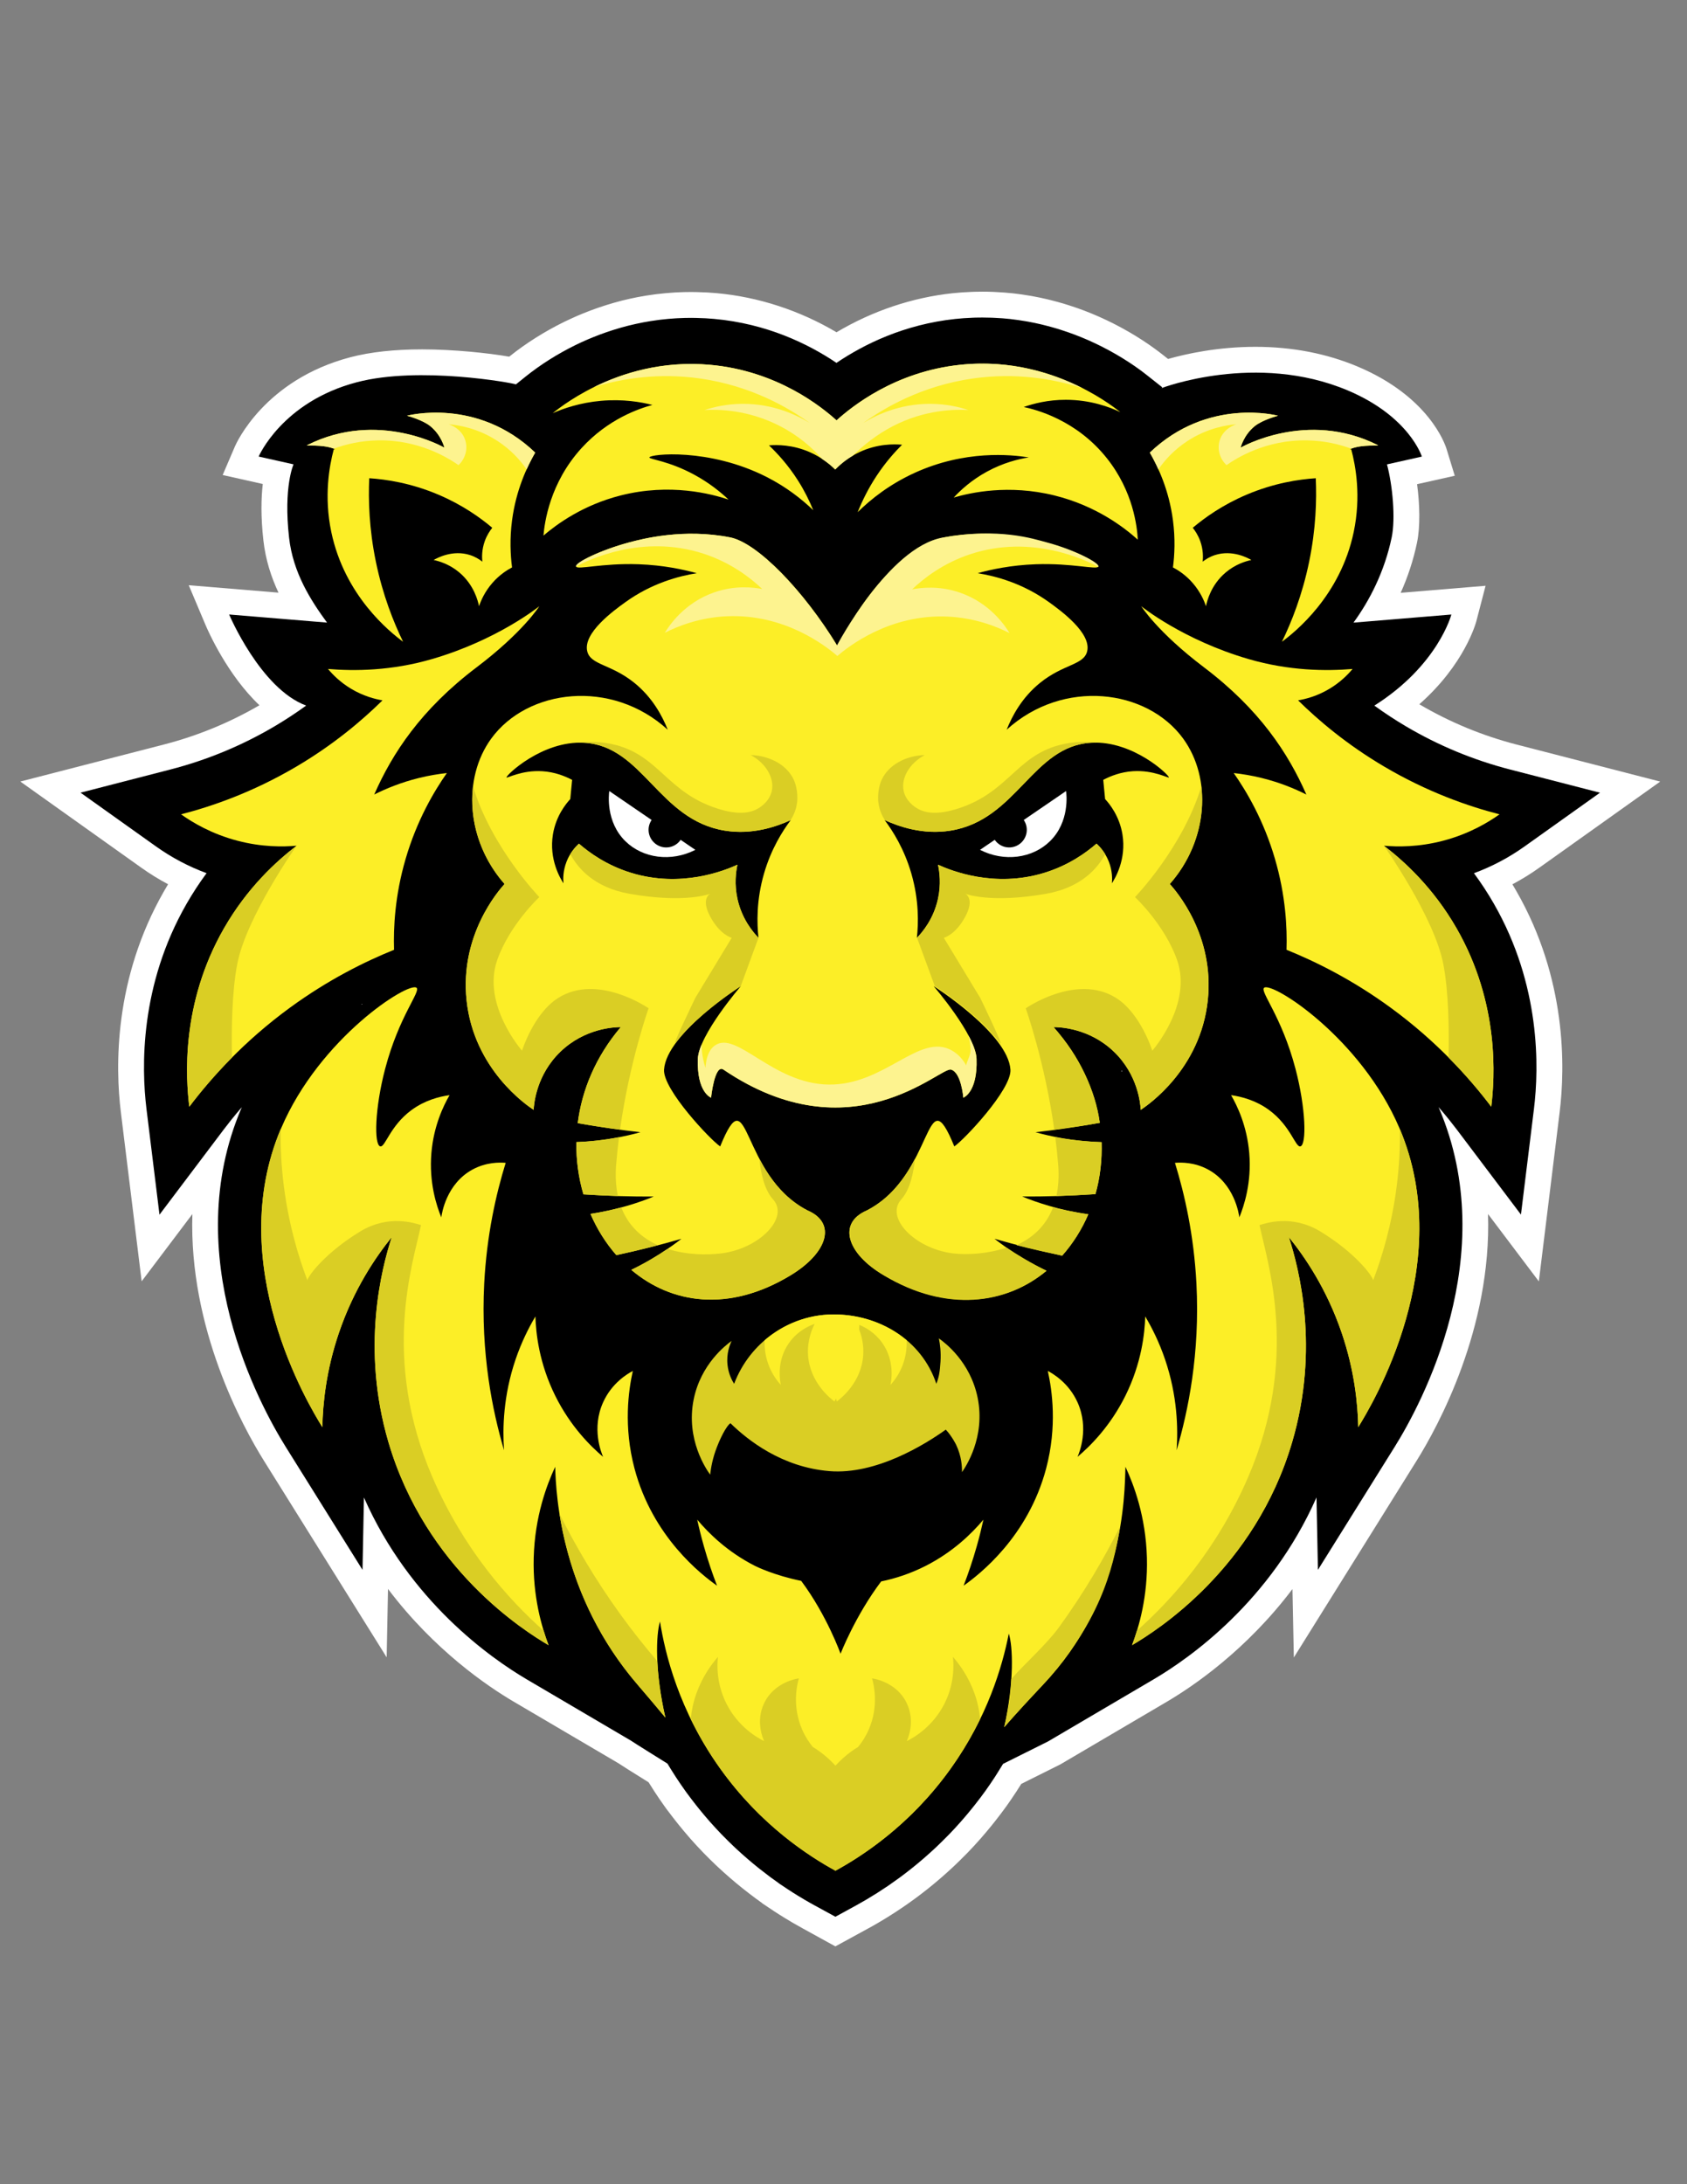 <svg version="1.1" id="Layer_1" xmlns="http://www.w3.org/2000/svg" xmlns:xlink="http://www.w3.org/1999/xlink" x="0px" y="0px" viewBox="0 0 612 792" style="enable-background:new 0 0 612 792;" xml:space="preserve">
<rect x="0" y="0" width="612" height="792" fill="#808080" stroke="none"/>
<style type="text/css">
	.st0{fill:#FFFFFF;}
	.st1{fill:#FCEE27;}
	.st2{fill:#DACE24;}
	.st3{fill:#FDF38F;}
</style>
<g>
	<path class="st0" d="M291.1,699.19c-1.11-0.61-2.31-1.29-3.57-2.02l-0.42-0.25c-2.97-1.75-5.88-3.59-8.68-5.5l-1.85-1.23
		l-0.19-0.19c-0.73-0.52-1.47-1.06-2.23-1.61l-0.33-0.25c-1.24-0.92-2.55-1.92-3.87-2.97l-0.64-0.5c-3.08-2.47-6.01-5.01-8.78-7.59
		l-1.04-0.98c-1.22-1.16-2.41-2.33-3.6-3.55l-0.8-0.81c-1.56-1.61-2.99-3.16-4.42-4.77l-1-1.16c-1.08-1.24-2.23-2.61-3.36-4.01
		l-1.1-1.38c-1.05-1.33-2.02-2.59-2.97-3.87l-0.06-0.06l-0.57-0.77l-0.89-1.25c-1.14-1.59-2.27-3.26-3.35-4.92
		c0,0-1.7-2.69-2.08-3.28c-6.3-3.92-9.43-5.88-11.13-7.02l0,0.01l-37.85-22.25c-9.38-5.51-28.78-18.62-45.56-40.85l-0.49,24.79
		l-44.54-71.31c-7.65-12.25-27.25-47.91-25.94-89.41l-18.4,24.38l-7.55-61.35c-2-16.25-2.61-48.29,15.71-80.2
		c0.47-0.81,0.95-1.62,1.43-2.43c-3.4-1.8-6.68-3.83-9.82-6.07L7.37,283.39l52.06-13.42c12.19-3.14,23.85-7.93,34.69-14.24
		c-11.65-11.02-18.64-26.92-19.62-29.25l-6.03-14.28l32.56,2.7c-2.64-5.63-4.68-11.88-5.47-18.88c-0.99-8.74-0.81-15.51-0.23-20.52
		l-14.55-3.26l4.45-10.38c0.42-0.98,10.67-24.15,41.91-32.33c7.21-1.89,15.97-2.85,26.03-2.85c11.19,0,23.88,1.31,31.56,2.65
		l0.14-0.11c5.82-4.68,12.64-8.99,19.72-12.47l0.57-0.27c1.13-0.55,2.35-1.1,3.6-1.66l0.66-0.29c1.49-0.64,2.91-1.22,4.37-1.77
		l0.71-0.27c1.73-0.64,3.22-1.16,4.77-1.65l0.87-0.28c1.79-0.55,3.44-1.03,5.15-1.47l0.59-0.15c1.83-0.45,3.6-0.85,5.41-1.2
		l0.16-0.03c2.19-0.41,4.08-0.71,6.15-0.98l0.79-0.1c2.11-0.25,4.1-0.43,6.17-0.56l1.06-0.06c1.76-0.09,3.46-0.13,5.18-0.13
		l1.97,0.03c2.69,0.06,4.98,0.18,7.11,0.38c15.22,1.37,30.17,6.25,43.59,14.19c12.99-7.72,27.44-12.59,42.14-14.16
		c2.19-0.23,4.44-0.39,6.9-0.48l0.97-0.04c1.17-0.03,2.05-0.04,2.92-0.04c1.23,0,2.46,0.02,3.67,0.07l1.21,0.06
		c2.21,0.11,4.23,0.26,6.17,0.47l0.69,0.08c1.55,0.18,3.33,0.43,5.33,0.77l1.01,0.17c2.01,0.36,3.7,0.73,5.37,1.12l1.46,0.36
		c1.72,0.44,3.21,0.84,4.64,1.27c0.42,0.13,1.76,0.55,1.76,0.55c1.02,0.33,2.03,0.66,3.03,1.01c0.75,0.26,1.58,0.56,2.4,0.87
		c0.97,0.37,1.88,0.73,2.77,1.09c0.89,0.37,1.66,0.69,2.42,1.03l0.85,0.38c1.63,0.73,3.21,1.48,4.71,2.24
		c8.22,4.15,14.37,8.52,18.07,11.45l1.79,1.41c6.49-1.84,18-4.4,31.67-4.4c13.36,0,25.88,2.42,37.19,7.2
		c25.69,10.85,31.59,27.95,32.17,29.86l2.97,9.69l-13.67,3.06c0.97,7.23,1.2,15.33-0.03,21.22c-1.31,6.26-3.29,12.33-5.92,18.17
		l30.8-2.55l-3.34,12.8c-0.2,0.75-4.26,15.69-20.7,30.16c11.02,6.5,22.91,11.41,35.33,14.62l52.06,13.42l-43.8,31.18
		c-3.14,2.24-6.42,4.26-9.82,6.07c0.49,0.81,0.97,1.62,1.43,2.43c18.33,31.91,17.71,63.94,15.71,80.2l-7.55,61.35l-18.43-24.42
		c1.32,41.55-18.26,77.2-25.91,89.45l-44.54,71.35l-0.5-24.82c-16.78,22.23-36.18,35.34-45.55,40.85l-38.62,22.71l-14.21,7.09
		c-0.34,0.54-1.75,2.75-1.75,2.75c-1.2,1.84-2.33,3.5-3.52,5.17c-1.28,1.78-2.62,3.56-4.22,5.59c-0.36,0.47-0.79,0.99-1.21,1.51
		c-1.1,1.36-2.26,2.74-3.42,4.08l-0.8,0.92c-1.52,1.73-2.97,3.28-4.41,4.78l-0.96,0.97c-1.14,1.16-2.34,2.34-3.53,3.48l-0.96,0.91
		c-2.93,2.73-5.86,5.27-8.79,7.61l-0.78,0.62c-1.29,1.02-2.61,2.03-3.9,2.98l-0.1,0.08c-1.61,1.18-3.01,2.17-4.37,3.1l-0.53,0.36
		c-2.66,1.8-5.39,3.53-8.14,5.15l-0.61,0.36c-1.21,0.71-2.39,1.38-3.47,1.96l-11.97,6.54L291.1,699.19z"></path>
	<path d="M534.71,316.63c6.51-2.4,12.65-5.64,18.35-9.7l27.37-19.49l-32.54-8.39c-13.33-3.43-26.07-8.71-37.88-15.69
		c-3.91-2.31-7.73-4.82-11.43-7.5c23.15-14.62,27.94-33.03,27.94-33.03l-35.51,2.94c5.81-7.97,11.24-18.39,13.86-30.92
		c1.42-6.79,0.34-18.83-1.71-26.46l12.65-2.83c0,0-4.46-14.51-26.86-23.98c-33.2-14.02-67.54-0.86-67.54-0.86l0.19-0.31l-5.47-4.33
		c-3.37-2.67-8.97-6.64-16.48-10.43c-1.38-0.7-2.82-1.38-4.33-2.06l-0.74-0.33c-0.72-0.31-1.44-0.62-2.23-0.94
		c-0.82-0.34-1.67-0.67-2.54-1c-0.75-0.28-1.5-0.55-2.22-0.8c-0.91-0.32-1.82-0.63-2.75-0.92c0,0-1.22-0.39-1.6-0.5
		c-1.32-0.39-2.68-0.76-4.18-1.14l-1.37-0.34c-1.52-0.36-3.07-0.69-4.8-1l-1-0.17c-1.64-0.28-3.3-0.52-4.95-0.71l-0.52-0.07
		c-1.73-0.19-3.56-0.33-5.61-0.42l-1.11-0.05c-1.09-0.04-2.2-0.06-3.32-0.06c-0.8,0-1.61,0.01-2.56,0.03l-0.98,0.04
		c-2.27,0.09-4.31,0.23-6.27,0.44c-18.53,1.98-33.12,9.17-43.12,15.93c-10.27-6.92-25.31-14.23-44.45-15.95
		c-1.92-0.18-3.99-0.29-6.38-0.34l-1.84-0.03c-1.56,0-3.11,0.04-4.68,0.12l-0.99,0.05c-1.89,0.11-3.67,0.28-5.53,0.5l-0.78,0.1
		c-1.88,0.25-3.61,0.52-5.43,0.86l-0.29,0.06c-1.66,0.32-3.27,0.68-4.97,1.1l-0.5,0.12c-1.56,0.4-3.08,0.84-4.66,1.33l-0.83,0.26
		c-1.42,0.45-2.79,0.93-4.26,1.47l-0.76,0.29c-1.33,0.5-2.62,1.03-3.91,1.58l-0.67,0.29c-1.14,0.5-2.26,1.01-3.36,1.55l-0.46,0.22
		c-6.47,3.18-12.69,7.11-17.98,11.36l-3.56,2.86c-1.07-0.51-35.08-6.71-57.66-0.79c-27.16,7.11-35.66,26.96-35.66,26.96l12.65,2.83
		c0,0-3.71,8.07-1.62,26.58c1.44,12.79,7.92,22.81,13.77,30.8l-35.51-2.94c0,0,11.36,26.9,27.94,33.03
		c-3.7,2.68-7.52,5.19-11.43,7.5c-11.81,6.98-24.55,12.26-37.88,15.69l-32.54,8.39l27.37,19.49c5.7,4.06,11.84,7.3,18.35,9.7
		c-2.63,3.56-5.06,7.27-7.26,11.11c-16.97,29.55-16.39,59.29-14.54,74.38l4.72,38.34l23.27-30.83c0.86-1.14,1.77-2.31,2.63-3.38
		l0.31-0.38c1.19-1.48,2.42-2.95,3.67-4.4c-0.06,0.13-0.11,0.26-0.17,0.38c-22.83,53.5,6.55,107.54,16.1,122.83l27.84,44.57
		l0.52-26.24c16.62,37.66,46,58.26,59.03,65.93l37.85,22.25c0.14,0.17,13.23,8.32,13.23,8.32c0.7,1.18,1.44,2.36,2.2,3.55l0.88,1.38
		c1.02,1.56,2.08,3.12,3.16,4.63l0.89,1.25l0.05,0.05c1.04,1.42,2.09,2.79,3.21,4.21l1.07,1.34c1.06,1.31,2.13,2.59,3.17,3.78
		l0.92,1.06c1.34,1.51,2.69,2.96,4.09,4.42l0.8,0.81c1.12,1.14,2.23,2.24,3.36,3.31l0.99,0.94c2.6,2.42,5.33,4.79,8.19,7.08
		l0.65,0.51c1.24,0.98,2.46,1.91,3.63,2.79l0.29,0.21c0.93,0.68,1.84,1.34,2.74,1.97l0.1,0.1l1.16,0.77
		c2.62,1.79,5.34,3.52,8.11,5.14l0.43,0.25c1.17,0.68,2.3,1.33,3.34,1.89l7.49,4.09l7.48-4.09c1.01-0.55,2.1-1.17,3.24-1.84
		l0.57-0.33c2.58-1.52,5.14-3.14,7.61-4.82l0.5-0.34c1.28-0.88,2.6-1.82,4.03-2.86l0.18-0.14c1.2-0.88,2.43-1.82,3.63-2.78
		l0.74-0.59c2.74-2.19,5.48-4.56,8.18-7.08l0.96-0.91c1.12-1.07,2.24-2.17,3.33-3.28l0.88-0.89c1.35-1.4,2.7-2.86,4.08-4.42
		l0.82-0.94c1.09-1.24,2.16-2.53,3.21-3.83c0.39-0.47,0.77-0.95,1.13-1.41c1.51-1.91,2.77-3.57,3.95-5.23
		c1.12-1.56,2.17-3.12,3.25-4.76l0.74-1.16c0.79-1.23,1.55-2.46,2.32-3.74l16.33-8.14l38.34-22.54
		c13.03-7.66,42.41-28.27,59.03-65.93l0.52,26.26l27.84-44.59c9.55-15.29,38.92-69.33,16.09-122.83c-0.06-0.13-0.11-0.26-0.17-0.38
		c1.29,1.49,2.55,3,3.79,4.53c1,1.25,1.94,2.46,2.83,3.62l23.27,30.83l4.72-38.34c1.86-15.09,2.43-44.83-14.54-74.38
		C539.77,323.9,537.34,320.19,534.71,316.63z M407.14,388.52c-0.14-0.02-0.27-0.04-0.41-0.06c0.08-0.08,0.17-0.17,0.25-0.25
		C407.04,388.31,407.09,388.42,407.14,388.52z M131.36,364.24c-0.08,0.01-0.15,0.03-0.23,0.04c0.04-0.1,0.08-0.21,0.12-0.31
		C131.29,364.06,131.33,364.15,131.36,364.24z"></path>
	<g>
		<path class="st1" d="M360.78,449.19c7.52,2.17,15.74,4.25,24.55,6.12c3.89-4.36,7.09-9.43,9.48-14.99
			c-10.57-1.5-18.87-4.37-23.99-6.46c8.2,0.05,17.11-0.2,26.58-0.86c1.68-5.98,2.47-12.34,2.23-18.84
			c-10.4-0.31-18.76-2.16-23.99-3.61c7.29-0.81,15.1-1.92,23.34-3.4c-1.8-11.87-7.11-23.93-16.76-34.72
			c2.29,0.02,12.99,0.36,21.89,8.92c8.69,8.36,9.59,18.73,9.73,21.08c2.58-1.7,21.67-14.71,24.32-39.73
			c2.5-23.58-11.54-39.67-13.78-42.16c14-15.89,15.32-38.31,4.86-52.7c-13.11-18.04-43.57-21.87-64.05-3.24
			c1.96-4.92,5.5-11.66,12.16-17.03c8.48-6.82,15.78-6.39,17.03-11.35c1.68-6.68-9.71-14.9-13.78-17.84
			c-9.64-6.95-19.47-9.5-25.94-10.54c4.83-1.33,12.12-2.92,21.08-3.24c13.3-0.47,22.33,2.15,22.7,0.81c0.39-1.4-9-5.99-19.22-8.72
			c-4.99-1.34-19.87-5.16-36.72-1.82c-12.23,2.43-28.65,18.8-38.46,39.76c-12.33-20.38-29.25-37.8-39.11-39.76
			c-16.85-3.34-31.72,0.48-36.72,1.82c-10.23,2.74-19.61,7.33-19.22,8.72c0.37,1.34,9.4-1.29,22.7-0.81
			c8.95,0.32,16.24,1.91,21.08,3.24c-6.47,1.04-16.31,3.59-25.94,10.54c-4.07,2.93-15.47,11.15-13.78,17.84
			c1.25,4.96,8.55,4.53,17.03,11.35c6.66,5.36,10.2,12.11,12.16,17.03c-20.47-18.63-50.94-14.8-64.05,3.24
			c-10.45,14.38-9.14,36.81,4.86,52.7c-2.25,2.49-16.28,18.58-13.78,42.16c2.65,25.01,21.74,38.03,24.32,39.73
			c0.14-2.35,1.04-12.72,9.73-21.08c8.9-8.56,19.6-8.9,21.89-8.92c-9.18,10.83-14.11,22.92-15.61,34.83
			c8.02,1.43,15.63,2.5,22.74,3.29c-5.11,1.41-13.18,3.21-23.23,3.59c-0.11,6.54,0.78,12.93,2.55,18.94
			c9.07,0.61,17.61,0.84,25.5,0.79c-4.95,2.02-12.87,4.77-22.94,6.31c2.39,5.53,5.56,10.58,9.38,14.94
			c8.45-1.81,16.35-3.82,23.6-5.92c-3.88,3.02-10.01,7.32-18.17,11.27c14.41,12.2,35.24,15.64,57.8,1.96
			c13.42-8.14,16.78-18.94,6.15-23.51c-24.83-12.8-20.94-49.59-31.72-23.23c-3.45-2.28-20.85-20.67-20.36-27.85
			c0.9-13.18,27.85-30.25,27.85-30.25s-15.27,17.67-15.57,26.35c-0.42,12.21,4.79,14.08,4.79,14.08s1.29-12.35,4.49-10.18
			c46.42,31.44,78.56-1.03,82.54,0c3.75,0.96,4.49,10.18,4.49,10.18s5.21-1.87,4.79-14.08c-0.3-8.68-15.57-26.35-15.57-26.35
			s26.95,17.07,27.85,30.25c0.49,7.18-16.92,25.57-20.36,27.85c-10.78-26.35-6.89,10.43-31.72,23.23
			c-10.64,4.57-7.41,15.6,6.14,23.51c23.25,13.56,44.45,10.31,59.04-1.63C371.12,456.75,364.77,452.29,360.78,449.19z M277.18,316.7
			c-2.86,9.84-2.58,18.3-2.02,23.36c-1.94-2-6.03-6.77-7.64-14.15c-1.16-5.31-0.56-9.77,0-12.35c-4.68,2.12-20.4,8.54-38.63,2.92
			c-8.75-2.7-15.04-7.23-18.87-10.56c-1.13,1.02-3.18,3.15-4.49,6.51c-1.32,3.38-1.26,6.34-1.12,7.86c-1.1-1.7-5.32-8.62-3.82-17.74
			c1.1-6.69,4.69-11.06,6.29-12.8c0.22-2.32,0.45-4.64,0.67-6.96c-2.68-1.42-6.35-2.86-10.78-3.14c-7.51-0.48-12.85,2.64-13.03,2.25
			c-0.29-0.65,12.84-13.37,28.08-12.58c21.48,1.12,27.04,28.06,51.21,31.89c10.02,1.59,18.73-1.51,23.81-3.82
			C283.9,301.3,279.77,307.79,277.18,316.7z M340.26,313.56c0.56,2.59,1.16,7.05,0,12.35c-1.61,7.38-5.69,12.15-7.64,14.15
			c0.56-5.06,0.84-13.51-2.02-23.36c-2.59-8.91-6.72-15.4-9.66-19.32c5.08,2.31,13.79,5.41,23.81,3.82
			c24.18-3.83,29.73-30.77,51.21-31.89c15.24-0.8,28.36,11.93,28.08,12.58c-0.17,0.39-5.52-2.73-13.03-2.25
			c-4.43,0.29-8.1,1.73-10.78,3.14c0.22,2.32,0.45,4.64,0.67,6.96c1.6,1.74,5.19,6.12,6.29,12.8c1.5,9.13-2.71,16.04-3.82,17.74
			c0.14-1.52,0.2-4.48-1.12-7.86c-1.32-3.36-3.36-5.49-4.49-6.51c-3.83,3.33-10.11,7.86-18.87,10.56
			C360.66,322.09,344.94,315.68,340.26,313.56z"></path>
		<path class="st1" d="M507.69,409.08c-14-32.82-46.32-53.28-49.11-50.91c-1.6,1.35,6.34,10.23,11.38,29.35
			c3.79,14.39,4.08,27.54,1.8,28.15c-1.81,0.49-3.47-7.38-11.38-13.18c-4.79-3.51-9.93-4.84-13.78-5.39
			c2.22,3.85,5.76,11.13,6.59,20.96c0.91,10.76-1.88,19.17-3.59,23.36c-0.17-1.28-1.77-12.19-11.38-17.37
			c-4.91-2.64-9.67-2.59-11.98-2.4c3.5,11.33,6.87,26.16,7.79,43.72c1.33,25.44-3.03,46.42-7.19,60.49
			c0.55-7.86,0.32-19.68-4.19-32.94c-2.1-6.17-4.69-11.37-7.19-15.57c-0.18,6.05-1.3,16.87-7.19,28.75
			c-5.53,11.15-12.83,18.32-17.37,22.16c0.64-1.46,4.28-10.27,0-19.77c-3.17-7.03-8.85-10.36-10.78-11.38
			c1.58,7.11,3.43,20.11-0.6,35.34c-6.58,24.89-24.31,38.53-29.95,42.53c1.69-4.38,3.32-9.17,4.79-14.37
			c0.94-3.31,1.73-6.52,2.4-9.58c-4.21,5.01-11,11.7-20.96,16.77c-5.44,2.76-10.87,4.55-16.14,5.63
			c-9.42,12.49-14.73,26.23-14.73,26.23s-4.92-13.89-14.28-26.43c-9.68-1.97-16.15-5.12-16.76-5.43
			c-9.97-5.07-16.76-11.77-20.96-16.77c0.67,3.07,1.46,6.27,2.4,9.58c1.47,5.2,3.1,10,4.79,14.37
			c-5.64-3.99-23.36-17.63-29.95-42.53c-4.03-15.23-2.18-28.23-0.6-35.34c-1.93,1.02-7.61,4.35-10.78,11.38
			c-4.28,9.5-0.64,18.3,0,19.77c-4.54-3.84-11.84-11.01-17.37-22.16c-5.89-11.88-7-22.7-7.19-28.75c-2.5,4.21-5.09,9.41-7.19,15.57
			c-4.51,13.26-4.74,25.09-4.19,32.94c-4.16-14.08-8.51-35.05-7.19-60.49c0.92-17.56,4.28-32.4,7.79-43.72
			c-2.3-0.19-7.07-0.25-11.98,2.4c-9.61,5.18-11.21,16.09-11.38,17.37c-1.72-4.19-4.5-12.59-3.59-23.36
			c0.83-9.83,4.37-17.12,6.59-20.96c-3.85,0.55-8.99,1.88-13.78,5.39c-7.91,5.8-9.57,13.66-11.38,13.18
			c-2.28-0.61-1.99-13.76,1.8-28.15c5.04-19.12,12.98-27.99,11.38-29.35c-2.8-2.37-35.11,18.1-49.11,50.91
			C81.01,458.23,112,509.56,116.95,517.49c0.17-8.48,1.36-20.53,5.99-34.14c5.44-16,13.4-27.6,19.17-34.74
			c-3.65,11.33-11.21,40.15-1.2,74.27c13.55,46.17,49.49,68.61,58.1,73.67c-2.48-6.53-5.77-17.66-5.39-31.74
			c0.4-14.97,4.77-26.48,7.79-32.94c0.29,10.7,2.21,46.85,29.95,79.06c3.26,3.79,6.62,7.78,10.03,11.87
			c-3.9-16.94-3.41-30.08-1.96-34.84c1.83,11.56,6.79,32.27,21.84,53.32c14.68,20.53,32.08,31.72,41.82,37.05
			c9.74-5.33,27.14-16.52,41.82-37.05c13.3-18.6,18.71-36.94,21.06-48.93c1.46,4.51,2.03,17.31-1.66,33.94
			c4.59-5.23,9.28-10.39,14.02-15.36c29.36-30.75,29.66-68.36,29.95-79.06c3.02,6.46,7.38,17.97,7.79,32.94
			c0.38,14.08-2.91,25.21-5.39,31.74c8.6-5.06,44.54-27.5,58.1-73.67c10.02-34.12,2.45-62.94-1.2-74.27
			c5.77,7.14,13.73,18.74,19.17,34.74c4.63,13.61,5.82,25.66,5.99,34.14C497.67,509.56,528.66,458.23,507.69,409.08z"></path>
		<path class="st2" d="M354.67,506.86c-2.65-13.12-11.98-20.08-14.08-21.56c0.44,2.13,0.81,5,0.6,8.39
			c-0.25,4.06-0.64,5.84-1.51,8.09c-5.3-15.95-20.85-25.23-37.42-25.16c-15.89,0.08-30.25,10.11-35.94,25.16
			c-0.79-1.25-2.05-3.63-2.4-6.89c-0.44-4.13,0.85-7.32,1.5-8.68c-2.13,1.54-11.19,8.43-13.78,21.26
			c-2.93,14.53,4.69,25.46,5.99,27.25c0.27-2.47,0.88-5.96,2.4-9.88c0.31-0.79,2.35-6.1,4.49-8.39c0.14-0.15,0.31-0.25,0.46-0.39
			c6.27,6.14,18.64,15.95,35.88,17.37c16.92,1.4,34.69-9.65,42.25-15.04c2.31,2.49,3.77,5.54,3.77,5.54
			c1.93,4.08,2.14,7.82,2.1,9.88C350.27,531.98,357.56,521.19,354.67,506.86z"></path>
		<path class="st2" d="M245.2,378.08L245.2,378.08l0.02-0.03c7.84-10.55,23.5-20.48,23.5-20.48l6.44-17.52
			c-1.94-2-6.03-6.77-7.64-14.15c-1.16-5.31-0.56-9.77,0-12.35c-4.68,2.12-20.4,8.54-38.63,2.92c-8.75-2.7-15.04-7.23-18.87-10.56
			c-0.78,0.71-2,1.99-3.12,3.8c2.63,4.96,8.55,12.1,21.41,14.37c20.36,3.59,29.35,0,29.35,0s-3.59,1.63,0,8.3
			c3.59,6.67,7.79,7.67,7.79,7.67l-13.2,21.77C252.25,361.83,242.77,381.36,245.2,378.08z"></path>
		<path class="st2" d="M362.64,378.08L362.64,378.08l-0.02-0.03c-7.84-10.55-23.5-20.48-23.5-20.48l-6.44-17.52
			c1.94-2,6.03-6.77,7.64-14.15c1.16-5.31,0.56-9.77,0-12.35c4.68,2.12,20.4,8.54,38.63,2.92c8.75-2.7,15.04-7.23,18.87-10.56
			c0.78,0.71,2,1.99,3.12,3.8c-2.63,4.96-8.55,12.1-21.41,14.37c-20.36,3.59-29.35,0-29.35,0s3.59,1.63,0,8.3
			c-3.59,6.67-7.79,7.67-7.79,7.67l13.2,21.77C355.6,361.83,365.08,381.36,362.64,378.08z"></path>
		<path class="st1" d="M417.13,164.12c21.11-20.21,46.49-13.37,46.49-13.37s-5.61,1.47-8.46,3.79c-4.04,3.29-5.09,7.79-5.09,7.79
			s23.99-13.9,49.79-0.9c0.82,0.41-5.67-0.45-10.08,1.4c0.13,0.03,0.28,0.06,0.42,0.1c1.65,6.2,3.59,17.06,0.9,29.95
			c-4.85,23.21-21.25,36.27-26.05,39.83c3.48-7.14,7.39-16.95,9.88-29.05c2.46-11.94,2.75-22.37,2.4-30.25
			c-6.08,0.4-15.1,1.71-25.16,5.99c-8.68,3.69-15.14,8.33-19.47,11.98c0.84,1.05,1.92,2.64,2.7,4.79c1.14,3.15,1.06,5.93,0.9,7.49
			c1.1-0.86,2.59-1.79,4.49-2.4c6.25-2,11.86,1.04,13.18,1.8c-2,0.42-5.72,1.5-9.28,4.49c-5.37,4.51-6.8,10.36-7.19,12.28
			c-0.66-1.98-2.02-5.19-4.79-8.39c-2.6-3-5.38-4.74-7.19-5.69c0.59-4.51,0.88-10.36,0-17.07
			C424.07,177.66,420.1,169.26,417.13,164.12z"></path>
		<path class="st1" d="M414.02,219.82c0,0,5.87,9.38,22.76,22.16c20.14,15.23,30.55,31.15,37.13,46.12
			c-4.27-2.15-9.69-4.39-16.17-5.99c-3.67-0.91-7.1-1.46-10.18-1.8c4.68,6.67,10.88,17.14,14.97,31.15
			c3.9,13.35,4.44,24.98,4.19,32.94c10.56,4.27,23.84,10.82,37.73,20.96c16.98,12.4,28.8,25.71,36.54,35.94
			c1.26-10.2,3.17-37.27-12.58-64.69c-8.41-14.65-18.92-24.26-26.35-29.95c4.95,0.44,12.57,0.53,21.45-1.8
			c9.42-2.47,16.33-6.63,20.48-9.58c-11.11-2.86-25.98-7.95-41.93-17.37c-13.48-7.96-23.75-16.68-31.15-23.96
			c2.68-0.45,6.89-1.5,11.38-4.19c4.01-2.4,6.73-5.2,8.39-7.19c-9.68,0.8-22.99,0.7-37.73-3.59
			C429.06,232.03,414.02,219.82,414.02,219.82z"></path>
		<path class="st0" d="M246.92,304.53c-1.1,1.58-2.88,2.66-4.95,2.75c-3.53,0.16-6.52-2.58-6.68-6.11c-0.06-1.42,0.36-2.74,1.1-3.84
			c-5.12-3.5-10.24-7-15.36-10.5c-0.16,1.16-1.36,11.13,5.84,18.19c6.37,6.25,16.65,7.61,25.38,3.14
			C250.47,306.95,248.7,305.74,246.92,304.53z"></path>
		<path class="st0" d="M360.86,304.53c1.1,1.58,2.88,2.66,4.95,2.75c3.53,0.16,6.52-2.58,6.68-6.11c0.06-1.42-0.36-2.74-1.1-3.84
			c5.12-3.5,10.24-7,15.36-10.5c0.16,1.16,1.36,11.13-5.84,18.19c-6.37,6.25-16.65,7.61-25.38,3.14
			C357.31,306.95,359.09,305.74,360.86,304.53z"></path>
		<path class="st1" d="M304.92,576.74"></path>
		<path class="st3" d="M259.31,379.12c-2.57,1.85-3.22,5.39-3.37,8.09c-0.35-1.03-0.66-2.16-0.9-3.37
			c-0.36-1.78-0.51-3.48-0.53-5.09c-0.79,1.9-1.31,3.69-1.36,5.19c-0.42,12.21,4.79,14.08,4.79,14.08s1.29-12.35,4.49-10.18
			c46.42,31.44,78.56-1.03,82.54,0c3.75,0.96,4.49,10.18,4.49,10.18s5.21-1.87,4.79-14.08c-0.08-2.35-1.27-5.35-2.94-8.49
			c0.45,1.69,0.79,3.51,0.77,5.47c-0.03,1.97-1.32,3.78-1.57,5.39c-0.91-1.62-2.51-3.88-5.17-5.39
			c-11.74-6.66-24.28,12.62-44.7,12.35C280.25,393.01,267.19,373.46,259.31,379.12z"></path>
		<g>
			<path class="st2" d="M292.95,438.91c-8.8-4.53-13.98-12.07-17.49-18.76c0.51,5.05,1.79,11.24,4.97,14.74
				c5.99,6.59-4.79,17.77-18.56,19.57c-5.4,0.7-12.83,0.6-19.72-1.62c-3.51,2.39-7.9,5.07-13.14,7.6
				c14.41,12.2,35.24,15.64,57.8,1.96C300.23,454.28,303.59,443.48,292.95,438.91z"></path>
			<path class="st2" d="M225.19,372.42c-9.18,10.83-14.11,22.92-15.61,34.83c5.31,0.95,10.42,1.72,15.35,2.37
				c3.47-24.76,10.36-44.01,10.36-44.01s-18.35-12.77-32.73-3.79c-8.99,5.62-13.18,19.17-13.18,19.17s-14.72-16.77-8.98-32.94
				c4.54-12.82,15.25-22.76,15.25-22.76s-17.3-17.9-24.05-40.09c-1.39,11.87,2.31,24.99,11.43,35.34
				c-2.25,2.49-16.28,18.58-13.78,42.16c2.65,25.01,21.74,38.03,24.32,39.73c0.14-2.35,1.04-12.72,9.73-21.08
				C212.2,372.78,222.9,372.44,225.19,372.42z"></path>
			<path class="st2" d="M224.56,412.35c-4.35,0.84-9.55,1.56-15.47,1.78c-0.11,6.54,0.78,12.93,2.55,18.94
				c4.3,0.29,8.47,0.48,12.52,0.61c-0.71-3.29-0.98-7.05-0.64-11.36C223.79,418.93,224.15,415.6,224.56,412.35z"></path>
			<path class="st2" d="M238.65,451.51c-5.69-2.56-10.64-6.86-13.27-13.71c-3.34,0.9-7.07,1.73-11.18,2.36
				c2.39,5.53,5.56,10.58,9.38,14.94C228.83,453.98,233.84,452.77,238.65,451.51z"></path>
		</g>
		<g>
			<path class="st2" d="M314.45,438.91c8.8-4.53,13.98-12.07,17.49-18.76c-0.51,5.05-1.79,11.24-4.97,14.74
				c-5.99,6.59,4.79,17.77,18.56,19.57c5.4,0.7,12.74,0.17,19.63-2.05c3.51,2.39,9.22,5.84,14.47,8.37
				c-14.41,12.2-36.47,15.31-59.04,1.63C307.17,454.28,303.81,443.48,314.45,438.91z"></path>
			<path class="st2" d="M382.21,372.42c9.18,10.83,15.26,22.81,16.76,34.72c-5.31,0.95-11.57,1.83-16.5,2.49
				c-3.47-24.76-10.36-44.01-10.36-44.01s18.35-12.77,32.73-3.79c8.99,5.62,13.18,19.17,13.18,19.17s14.72-16.77,8.98-32.94
				c-4.54-12.82-15.25-22.76-15.25-22.76s17.3-17.9,24.05-40.09c1.39,11.87-2.31,24.99-11.43,35.34
				c2.25,2.49,16.28,18.58,13.78,42.16c-2.65,25.01-21.74,38.03-24.32,39.73c-0.14-2.35-1.04-12.72-9.73-21.08
				C395.2,372.78,384.5,372.44,382.21,372.42z"></path>
			<path class="st2" d="M382.84,412.35c4.35,0.84,10.87,1.58,16.78,1.8c0.11,6.54-0.47,12.84-2.23,18.84
				c-4.3,0.29-10.1,0.56-14.15,0.69c0.71-3.29,0.98-7.05,0.64-11.36C383.61,418.93,383.25,415.6,382.84,412.35z"></path>
			<path class="st2" d="M368.75,451.51c5.69-2.56,10.64-6.86,13.27-13.71c3.34,0.9,8.68,1.89,12.79,2.51
				c-2.39,5.53-5.66,10.63-9.48,14.99C380.07,454.18,373.56,452.77,368.75,451.51z"></path>
		</g>
		<path class="st2" d="M156.89,535.67c-18.7-43.31-7.1-77.49-4.15-91.44c-2.28-0.69-11.75-3.97-22.09,2.32
			c-12.39,7.54-18.78,15.88-19.14,17.69c-3.33-8.76-6.77-20.3-8.54-34.14c-0.94-7.42-1.24-14.32-1.16-20.65
			c-20.65,49.03,10.18,100.12,15.12,108.03c0.17-8.48,1.36-20.53,5.99-34.14c5.44-16,13.4-27.6,19.17-34.74
			c-3.65,11.33-11.21,40.15-1.2,74.27c13.55,46.17,49.49,68.61,58.1,73.67c-0.57-1.5-1.18-3.27-1.78-5.24
			C184.44,579.95,168.2,561.86,156.89,535.67z"></path>
		<path class="st2" d="M231.35,610.93c3.26,3.79,6.62,7.78,10.03,11.87c-1.79-7.76-2.65-14.71-2.92-20.44
			c-4.4-5.13-8.86-10.72-13.29-16.83c-9.28-12.81-16.51-25.25-22.21-36.62C205.54,565.22,212.45,588.98,231.35,610.93z"></path>
		<path class="st1" d="M313.15,491.41c0.26-3.84-0.59-7.05-1.47-9.31c0.04-0.58,0.05-1.14,0.06-1.69c2.06,0.84,5.58,2.69,8.3,6.51
			c4.73,6.65,3.27,14.02,2.99,15.27c4.15-4.54,6.14-10.42,5.87-16.22c-7.21-6.07-16.73-9.4-26.65-9.35
			c-9.28,0.04-18.03,3.51-24.85,9.36c-0.26,5.8,1.73,11.67,5.87,16.21c-0.27-1.26-1.74-8.62,2.99-15.27
			c3.22-4.52,7.57-6.29,9.28-6.89c-1.04,2.05-2.75,6.15-2.4,11.38c0.68,10.02,8.33,15.85,9.58,16.77c0.21-0.36,0.39-0.71,0.59-1.06
			c0.08,0.37,0.15,0.72,0.23,1.06C304.82,507.26,312.48,501.43,313.15,491.41z"></path>
		<path class="st1" d="M195.65,219.82c0,0-5.87,9.38-22.76,22.16c-20.14,15.23-30.55,31.15-37.13,46.12
			c4.27-2.15,9.69-4.39,16.17-5.99c3.67-0.91,7.1-1.46,10.18-1.8c-4.68,6.67-10.88,17.14-14.97,31.15
			c-3.9,13.35-4.44,24.98-4.19,32.94c-10.56,4.27-23.84,10.82-37.73,20.96c-16.98,12.4-28.8,25.71-36.54,35.94
			c-1.26-10.2-3.17-37.27,12.58-64.69c8.41-14.65,18.92-24.26,26.35-29.95c-4.95,0.44-12.57,0.53-21.45-1.8
			c-9.42-2.47-16.33-6.63-20.48-9.58c11.11-2.86,25.98-7.95,41.93-17.37c13.48-7.96,23.75-16.68,31.15-23.96
			c-2.68-0.45-6.89-1.5-11.38-4.19c-4.01-2.4-6.73-5.2-8.39-7.19c9.68,0.8,22.99,0.7,37.73-3.59
			C180.61,232.03,195.65,219.82,195.65,219.82z"></path>
		<path class="st2" d="M107.6,306.67c-7.44,5.69-17.94,15.29-26.35,29.95C65.5,364.03,67.41,391.1,68.67,401.3
			c4.01-5.3,9.13-11.43,15.48-17.82c-0.2-9.58-0.07-23.65,1.92-33.93C89.36,332.48,107.6,306.67,107.6,306.67z"></path>
		<path class="st2" d="M452.77,535.67c18.7-43.31,7.1-77.49,4.15-91.44c2.28-0.69,11.75-3.97,22.09,2.32
			c12.39,7.54,18.78,15.88,19.14,17.69c3.33-8.76,6.77-20.3,8.54-34.14c0.94-7.42,1.24-14.32,1.16-20.65
			c20.65,49.03-10.18,100.12-15.12,108.03c-0.17-8.48-1.36-20.53-5.99-34.14c-5.44-16-13.4-27.6-19.17-34.74
			c3.65,11.33,11.21,40.15,1.2,74.27c-13.55,46.17-49.49,68.61-58.1,73.67c0.57-1.5,1.18-3.27,1.78-5.24
			C425.22,579.95,441.47,561.86,452.77,535.67z"></path>
		<path class="st2" d="M378.32,610.93c-3.37,3.7-10.62,11.26-14.02,15.36c1.79-7.76,2.3-11.73,2.57-17.45
			c4.4-5.13,12.84-12.62,17.27-18.74c9.28-12.81,16.51-25.25,22.21-36.62C403.76,569.78,398.57,588.69,378.32,610.93z"></path>
		<path class="st2" d="M502.06,306.67c7.44,5.69,17.94,15.29,26.35,29.95c15.74,27.41,13.83,54.48,12.58,64.69
			c-4.01-5.3-9.13-11.43-15.48-17.82c0.2-9.58,0.07-23.65-1.92-33.93C520.31,332.48,502.06,306.67,502.06,306.67z"></path>
		<path class="st2" d="M353.5,613.98c-2.16-6.03-5.39-10.42-7.79-13.18c0.29,2.8,0.61,9.51-2.99,16.77
			c-4.28,8.63-11.37,12.57-13.78,13.78c0.4-0.85,3.19-7.11,0-13.78c-3.68-7.69-11.98-8.91-12.58-8.98c0.62,2.17,2.55,9.92-1.2,18.57
			c-1.08,2.49-2.43,4.54-3.84,6.28c-3.7,2.2-6.57,4.99-8.24,6.78c-1.67-1.79-4.55-4.58-8.24-6.78c-1.41-1.74-2.76-3.79-3.84-6.28
			c-3.75-8.65-1.82-16.4-1.2-18.57c-0.6,0.08-8.9,1.29-12.58,8.98c-3.19,6.66-0.4,12.93,0,13.78c-2.41-1.21-9.5-5.15-13.78-13.78
			c-3.6-7.26-3.29-13.97-2.99-16.77c-2.4,2.76-5.62,7.14-7.79,13.18c-1.16,3.23-1.79,6.35-2.08,9.34
			c2.83,5.82,6.33,11.87,10.68,17.96c10.28,14.37,21.87,24.15,31.25,30.56l0,0c0.8,0.55,1.58,1.07,2.34,1.57
			c0.06,0.04,0.12,0.08,0.18,0.12c0.7,0.46,1.39,0.9,2.06,1.31c0.13,0.08,0.26,0.16,0.39,0.24c0.59,0.36,1.17,0.72,1.73,1.05
			c0.26,0.15,0.5,0.29,0.75,0.44c0.42,0.24,0.85,0.5,1.25,0.72c0.65,0.37,1.26,0.71,1.86,1.04c0.59-0.32,1.21-0.67,1.86-1.04
			c0.4-0.23,0.83-0.48,1.25-0.72c0.25-0.15,0.49-0.29,0.75-0.44c0.56-0.33,1.14-0.69,1.73-1.05c0.13-0.08,0.26-0.16,0.39-0.24
			c0.67-0.42,1.36-0.86,2.06-1.31c0.06-0.04,0.12-0.08,0.18-0.12c0.76-0.5,1.55-1.02,2.34-1.57l0,0
			c9.38-6.41,20.98-16.19,31.25-30.56c4.35-6.09,7.85-12.14,10.68-17.96C355.29,620.34,354.66,617.22,353.5,613.98z"></path>
		<g>
			<path class="st2" d="M272.34,273.78c5.68,3.09,8.65,8.47,7.64,13.05c-0.8,3.6-3.83,5.64-4.69,6.17c-2.86,1.77-7.3,2.71-15.3,0.1
				c-17.84-5.83-20.86-18.75-36.39-22.91c-5.68-1.52-10.64-1.23-13.55-0.88c0.59-0.01,1.17-0.03,1.77,0
				c21.48,1.12,27.04,28.06,51.21,31.89c9.99,1.58,18.68-1.49,23.76-3.8c0.75-1.15,2.02-3.42,2.39-6.56
				c0.03-0.23,0.48-4.3-1.19-8.02C285.63,277.53,279.46,274.02,272.34,273.78z"></path>
		</g>
		<g>
			<path class="st2" d="M335.47,273.78c-5.68,3.09-8.65,8.47-7.64,13.05c0.8,3.6,3.83,5.64,4.69,6.17c2.86,1.77,7.3,2.71,15.3,0.1
				c17.84-5.83,20.86-18.75,36.39-22.91c5.68-1.52,10.64-1.23,13.55-0.88c-0.59-0.01-1.17-0.03-1.77,0
				c-21.48,1.12-27.04,28.06-51.21,31.89c-9.99,1.58-18.68-1.49-23.76-3.8c-0.75-1.15-2.02-3.42-2.39-6.56
				c-0.03-0.23-0.48-4.3,1.19-8.02C322.19,277.53,328.35,274.02,335.47,273.78z"></path>
		</g>
		<path class="st3" d="M398.48,205.53c0.39-1.4-8.44-6.11-18.67-8.84c-5-1.34-17.35-5.45-37.9-1.75
			c-19.58,3.53-38.27,39.08-38.27,39.08c-12.3-20.11-28.97-37.21-38.73-39.15c-16.85-3.34-31.72,0.48-36.72,1.82
			c-10.23,2.74-19.61,7.33-19.22,8.72c4.47-2.34,24.01-11.92,46.29-4.63c10.05,3.29,17.09,8.84,21.26,12.8
			c-3.19-0.61-9.8-1.42-17.37,1.2c-10.93,3.78-16.42,12.11-17.97,14.67c4.86-2.46,12.62-5.54,22.46-5.99
			c20.98-0.95,35.86,10.75,40.02,14.29c0,0.07,0,0.13-0.01,0.2c4.04-3.44,18.99-15.33,40.13-14.37c9.84,0.45,17.6,3.52,22.46,5.99
			c-1.55-2.56-7.04-10.9-17.97-14.67c-7.57-2.62-14.18-1.81-17.37-1.2c4.17-3.96,11.21-9.51,21.26-12.8
			C374.47,193.6,394.01,203.19,398.48,205.53z"></path>
		<path class="st1" d="M194.15,164.12c-21.11-20.21-46.49-13.37-46.49-13.37s5.61,1.47,8.46,3.79c4.04,3.29,5.09,7.79,5.09,7.79
			s-23.99-13.9-49.79-0.9c-0.82,0.41,5.67-0.45,10.08,1.4c-0.13,0.03-0.28,0.06-0.42,0.1c-1.65,6.2-3.59,17.06-0.9,29.95
			c4.85,23.21,21.25,36.27,26.05,39.83c-3.48-7.14-7.39-16.95-9.88-29.05c-2.46-11.94-2.75-22.37-2.4-30.25
			c6.08,0.4,15.1,1.71,25.16,5.99c8.68,3.69,15.14,8.33,19.47,11.98c-0.84,1.05-1.92,2.64-2.7,4.79c-1.14,3.15-1.06,5.93-0.9,7.49
			c-1.1-0.86-2.59-1.79-4.49-2.4c-6.25-2-11.86,1.04-13.18,1.8c2,0.42,5.72,1.5,9.28,4.49c5.37,4.51,6.8,10.36,7.19,12.28
			c0.66-1.98,2.02-5.19,4.79-8.39c2.6-3,5.38-4.74,7.19-5.69c-0.59-4.51-0.88-10.36,0-17.07
			C187.21,177.66,191.18,169.26,194.15,164.12z"></path>
		<path class="st3" d="M147.66,150.74c0,0,5.61,1.47,8.46,3.79c4.04,3.29,5.09,7.79,5.09,7.79s-23.99-13.9-49.79-0.9
			c-0.79,0.4,5.3-0.4,9.69,1.26c4.34-1.59,9.74-2.89,16.02-3c14.99-0.26,25.6,6.46,29.2,8.98c2.48-2.32,3.44-5.81,2.47-8.98
			c-1.36-4.44-5.76-5.76-6.06-5.84c3.4,0.28,10.44,1.31,17.74,6.06c5.07,3.3,8.42,7.2,10.57,10.3c1.06-2.35,2.14-4.41,3.11-6.09
			C173.04,143.9,147.66,150.74,147.66,150.74z"></path>
		<path class="st3" d="M463.62,150.74c0,0-5.61,1.47-8.46,3.79c-4.04,3.29-5.09,7.79-5.09,7.79s23.99-13.9,49.79-0.9
			c0.79,0.4-5.3-0.4-9.69,1.26c-4.34-1.59-9.74-2.89-16.02-3c-14.99-0.26-25.6,6.46-29.2,8.98c-2.48-2.32-3.44-5.81-2.47-8.98
			c1.36-4.44,5.76-5.76,6.06-5.84c-3.4,0.28-10.44,1.31-17.74,6.06c-5.07,3.3-8.42,7.2-10.57,10.3c-1.06-2.35-2.14-4.41-3.11-6.09
			C438.24,143.9,463.62,150.74,463.62,150.74z"></path>
		<path class="st1" d="M401.6,166.23c-11.13-14.04-25.94-17.74-30.22-18.65c3.52-1.23,8.8-2.62,15.29-2.61
			c8.99,0.01,15.94,2.66,19.77,4.48c-4.67-3.69-26.94-20.49-58.2-17.16c-23.73,2.53-39.32,15.24-44.77,20.14
			c-5.3-4.76-21.37-17.94-45.88-20.14c-30.8-2.77-52.44,13.81-57.08,17.53c3.93-1.72,9.94-3.81,17.53-4.48
			c7.91-0.7,14.42,0.42,18.65,1.49c-4.79,1.3-16.07,5.05-25.74,15.67c-11.54,12.67-13.39,27.01-13.8,31.71
			c4.86-4.15,14.27-11.06,27.98-14.55c18.03-4.58,32.96-0.57,39.17,1.49c-2.82-2.65-6.89-5.99-12.31-8.95
			c-9.45-5.16-16.52-5.63-16.41-6.34c0.18-1.22,21.56-3.57,42.53,7.09c7.08,3.6,12.63,7.94,16.92,12.05
			c-1.44-3.51-3.23-7.12-5.51-10.71c-3.69-5.82-7.66-10.05-10.56-12.8c2.91-0.23,8.57-0.28,14.82,2.47
			c4.34,1.91,7.37,4.46,9.21,6.29c1.78-1.84,4.65-4.36,8.76-6.29c6.54-3.08,12.57-2.96,15.5-2.7c-2.46,2.45-5.87,6.18-9.21,11.23
			c-2.94,4.44-5.17,8.93-6.91,13.24c4.89-4.82,11.68-10.17,20.68-14.27c18.28-8.33,34.86-6.63,41.41-5.6
			c-3.69,0.58-9.26,1.91-15.29,5.22c-5.58,3.06-9.49,6.68-11.94,9.33c6.14-1.78,19.89-4.87,36.56-0.75
			c15.32,3.79,25.49,11.79,30.22,16.04C412.51,191,411.14,178.26,401.6,166.23z"></path>
		<path class="st3" d="M348.25,132.28c-23.73,2.53-39.32,15.24-44.77,20.14c-5.3-4.76-21.37-17.94-45.88-20.14
			c-17.39-1.56-31.86,3.04-42,8.02c10.49-3.16,23.51-5.14,38.19-3.08c19.05,2.68,32.78,11,39.98,16.17
			c-4.11-2.52-12.84-7.04-24.48-6.96c-5.58,0.04-10.26,1.12-13.7,2.25c4.85-0.27,15.69-0.21,27.4,5.84
			c6.72,3.47,11.69,7.87,15.27,11.91c2.02,1.34,3.63,2.7,4.74,3.81c1.41-1.46,3.54-3.34,6.41-5.02c3.74-3.73,8.7-7.7,14.51-10.7
			c11.71-6.05,22.55-6.11,27.4-5.84c-3.44-1.13-8.12-2.21-13.7-2.25c-11.64-0.08-20.37,4.45-24.48,6.96
			c7.2-5.17,20.93-13.5,39.98-16.17c15.29-2.15,28.78,0.09,39.49,3.48C382.19,135.43,366.83,130.3,348.25,132.28z"></path>
	</g>
</g>
</svg>
